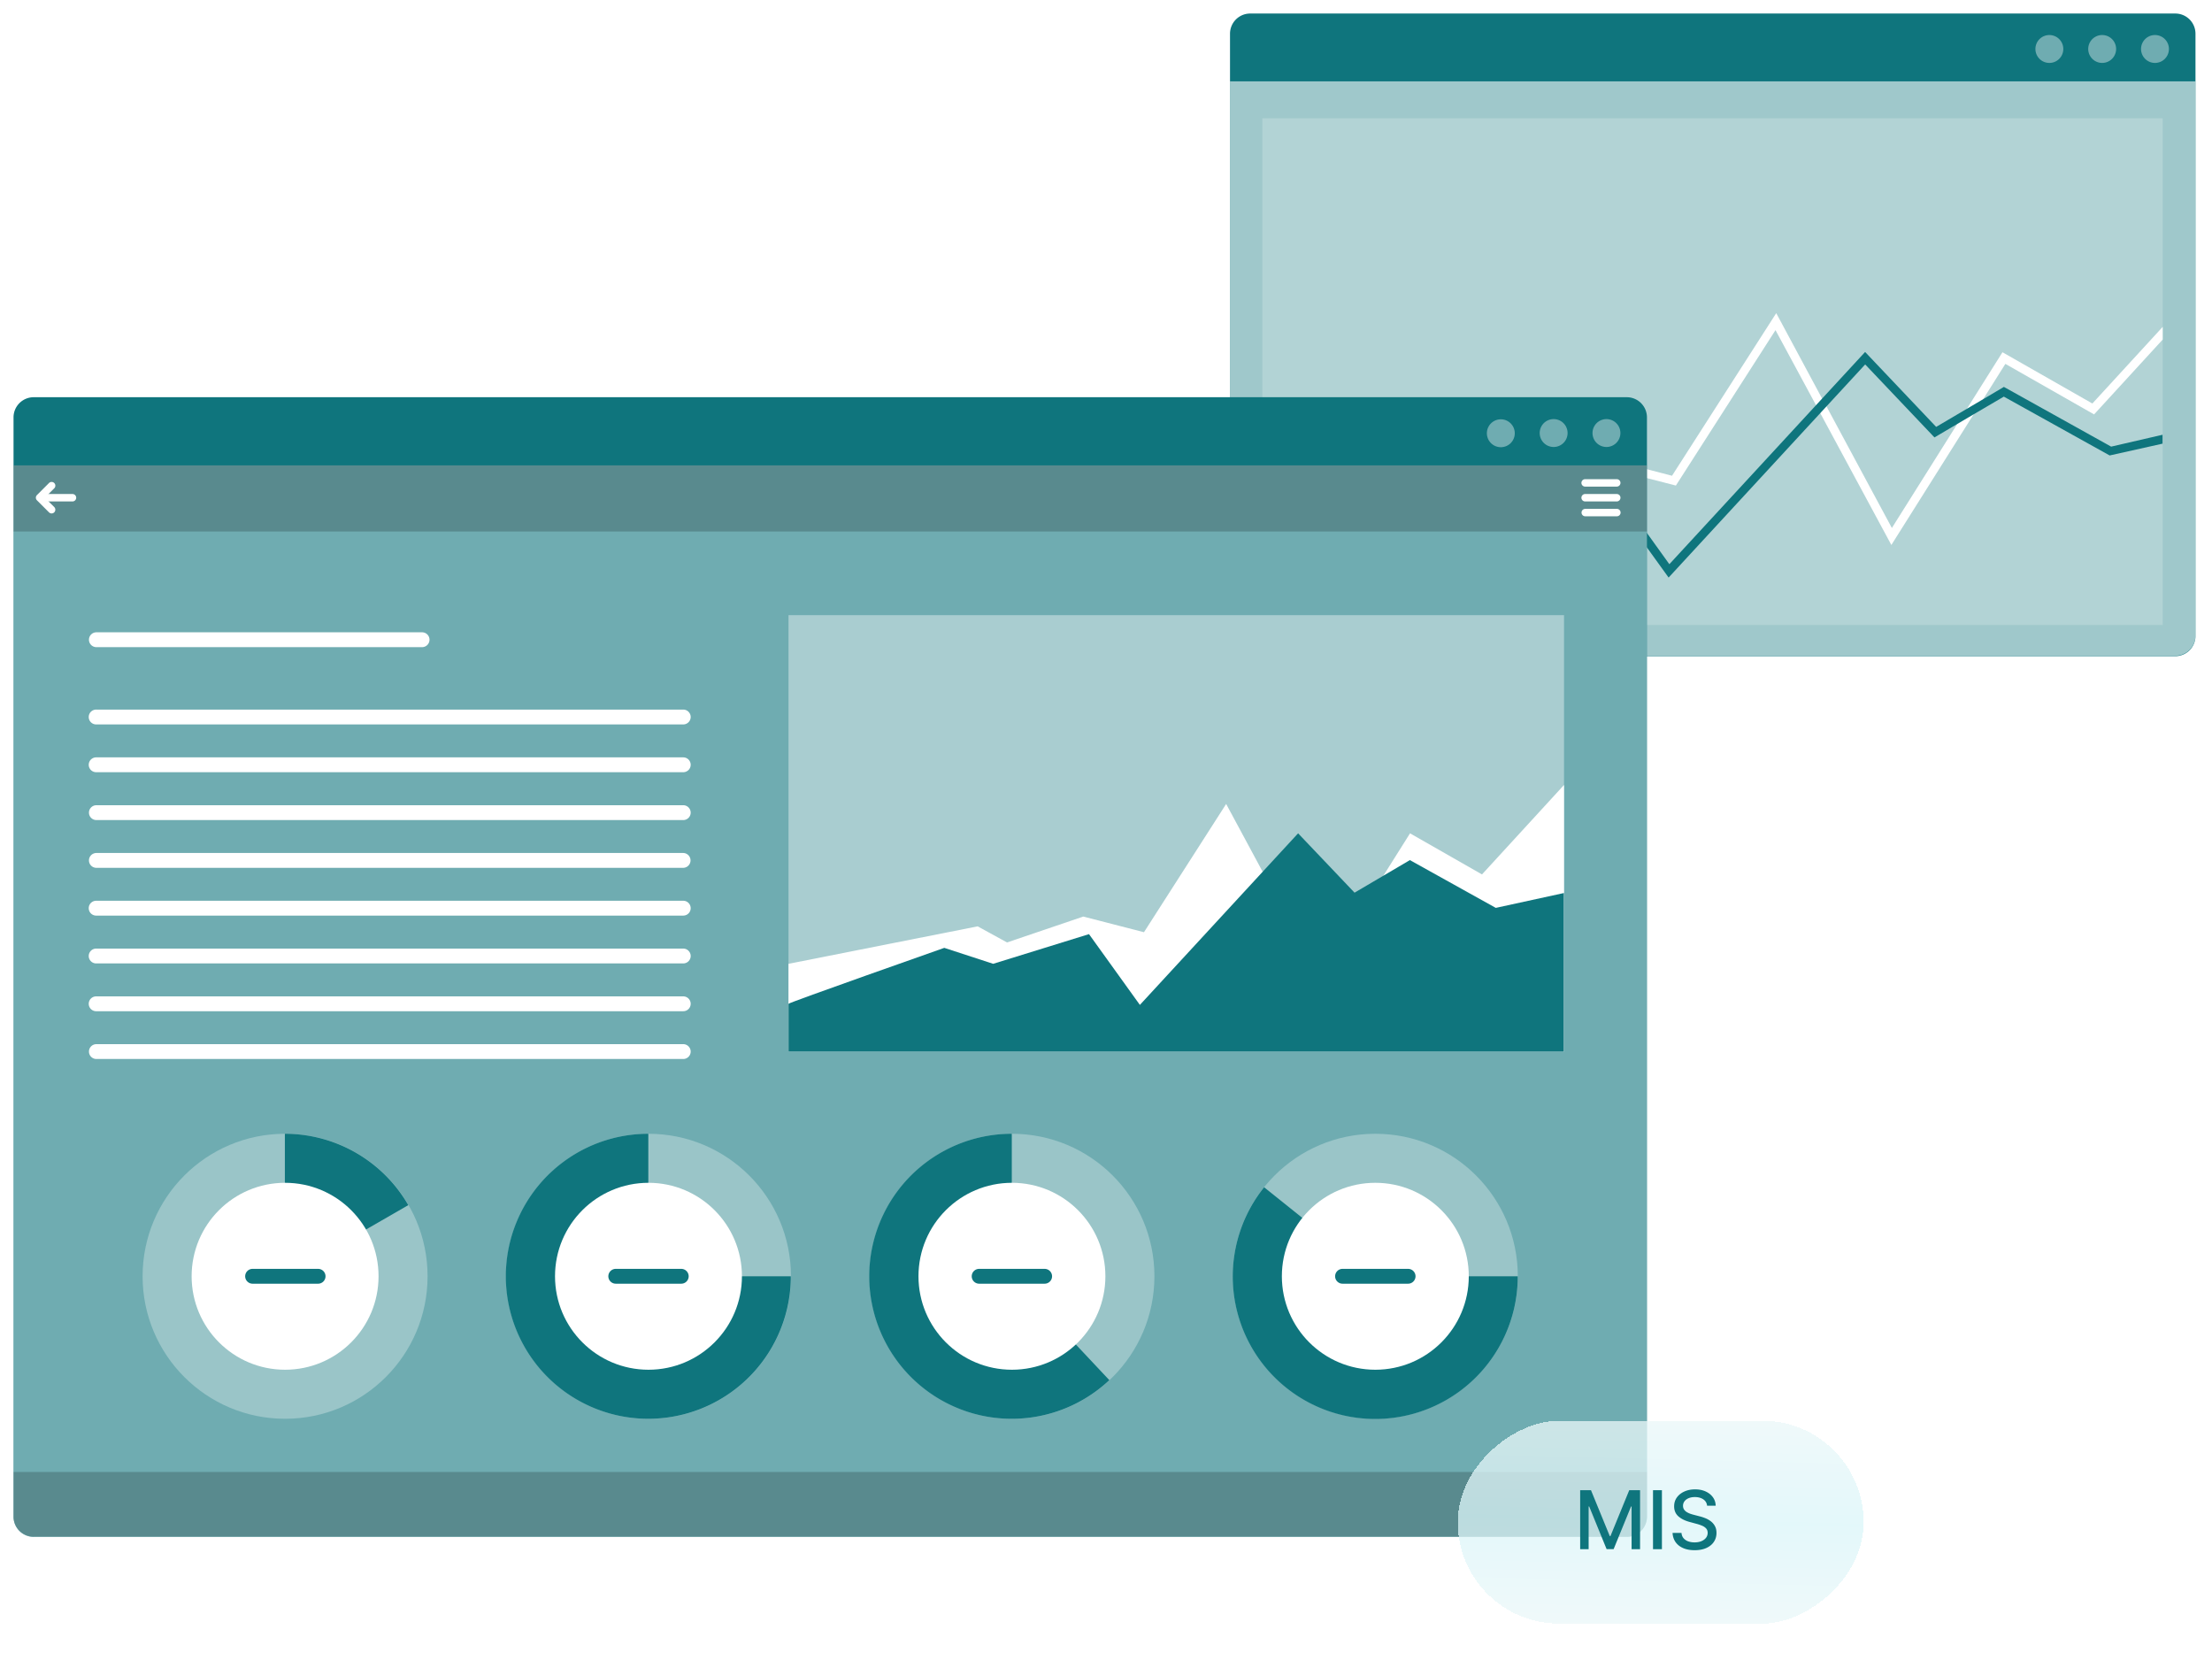 <svg width="654" height="493" fill="none" xmlns="http://www.w3.org/2000/svg"><g filter="url(#a)"><path d="M649.117 5.965v178.056a5.965 5.965 0 0 1-5.965 5.966H369.63a5.974 5.974 0 0 1-4.218-1.748 5.97 5.97 0 0 1-1.747-4.218V5.965a5.98 5.98 0 0 1 1.747-4.218A5.966 5.966 0 0 1 369.63 0h273.522a5.966 5.966 0 0 1 5.965 5.965Z" fill="#0F757D"/><path opacity=".6" d="M649.117 20.044V183.91a5.969 5.969 0 0 1-5.965 5.965H369.631a5.976 5.976 0 0 1-4.219-1.747 5.984 5.984 0 0 1-1.747-4.218V20.043h285.452Z" fill="#fff"/><path opacity=".4" d="M637.143 14.602a4.123 4.123 0 1 0 0-8.246 4.123 4.123 0 0 0 0 8.246ZM621.528 14.602a4.123 4.123 0 1 0 0-8.246 4.123 4.123 0 0 0 0 8.246ZM610.036 10.48a4.122 4.122 0 1 1-8.245.002 4.122 4.122 0 0 1 8.245-.003Z" fill="#fff"/><path opacity=".2" d="M639.424 30.966H373.227v149.81h266.197V30.966Z" fill="#fff"/><path d="M639.424 92.634v3.75l-20.286 22.128-26.23-14.935-6.469 10.286-2.961 4.693-24.277 38.555-21.01-38.95-1.272-2.39-11.974-22.172-29.453 45.945-22.765-5.856-28.137 9.562-10.834-5.965-60.529 11.996v-2.609l60.924-12.062 10.702 5.855 27.809-9.452 21.689 5.636 30.813-48.072 13.553 25.242 1.316 2.347 19.321 35.922 19.321-30.725 2.961-4.671 10.417-16.558 26.58 15.155 20.791-22.655Z" fill="#fff"/><path d="M639.38 124.528v2.632l-15.637 3.487-31.295-17.391-9.014 5.285-4.803 2.829-6.689 3.947-20.483-21.579-11.47 12.434-1.842 1.996-44.805 48.577-19.057-26.427-34.651 10.724-17.896-5.855c-15.768 5.526-37.107 13.158-48.554 17.237v-2.719c7.938-2.939 22.259-7.983 48.116-17.062l.416-.132 17.94 5.856 35.659-10.966 18.247 25.396 43.313-46.954 1.798-1.951 12.764-13.839 21.01 22.15 9.189-5.417 4.803-2.829 6.031-3.574 31.712 17.654 15.198-3.509Z" fill="#0F757D"/><path d="M486.939 119.394v324.993a5.964 5.964 0 0 1-5.966 5.965H9.965A5.964 5.964 0 0 1 4 444.387V119.394a5.966 5.966 0 0 1 5.965-5.965h471.008a5.967 5.967 0 0 1 5.966 5.965Z" fill="#0F757D"/><path opacity=".4" d="M486.939 133.589v310.804a5.965 5.965 0 0 1-5.966 5.965H9.965A5.968 5.968 0 0 1 4 444.393V133.589h482.939Z" fill="#fff"/><path opacity=".2" d="M486.939 431.16v13.159a5.965 5.965 0 0 1-5.966 5.965H9.965a5.961 5.961 0 0 1-5.51-3.682c-.3-.724-.455-1.5-.455-2.283V431.16h482.939Z" fill="#000"/><path opacity=".4" d="M474.965 128.144a4.122 4.122 0 0 0 4.122-4.123 4.122 4.122 0 1 0-8.245 0 4.122 4.122 0 0 0 4.123 4.123ZM459.349 128.144a4.122 4.122 0 1 0 .001-8.245 4.122 4.122 0 0 0-.001 8.245ZM447.858 124.021a4.123 4.123 0 1 1-8.245-.001 4.123 4.123 0 0 1 8.245.001Z" fill="#fff"/><path opacity=".2" d="M486.939 133.589H4v19.541h482.939v-19.541Z" fill="#000"/><path d="M21.435 144.241h-8.772a1.095 1.095 0 0 1-1.097-1.096 1.098 1.098 0 0 1 1.096-1.097h8.773a1.099 1.099 0 0 1 1.096 1.097 1.098 1.098 0 0 1-1.096 1.096Z" fill="#fff"/><path d="M15.25 147.791a1.098 1.098 0 0 1-.767-.329l-3.553-3.553a1.092 1.092 0 0 1-.24-1.2c.056-.134.138-.255.24-.357l3.553-3.553a1.103 1.103 0 0 1 1.88.779c0 .292-.116.572-.323.778l-2.785 2.785 2.785 2.764a1.117 1.117 0 0 1 0 1.557 1.12 1.12 0 0 1-.79.329ZM478.012 139.855h-9.32a1.097 1.097 0 1 1 0-2.193h9.32c.291 0 .57.116.776.321a1.1 1.1 0 0 1 0 1.551 1.097 1.097 0 0 1-.776.321ZM478.012 144.241h-9.32a1.097 1.097 0 1 1 0-2.193h9.32c.291 0 .57.116.776.321a1.1 1.1 0 0 1 0 1.551 1.097 1.097 0 0 1-.776.321ZM478.012 148.631h-9.32a1.1 1.1 0 0 1-.776-.321 1.1 1.1 0 0 1 0-1.551c.206-.206.485-.321.776-.321h9.32a1.097 1.097 0 1 1 0 2.193ZM124.795 187.316H28.497a2.19 2.19 0 0 1-2.193-2.193 2.193 2.193 0 0 1 2.193-2.193h96.298a2.195 2.195 0 0 1 2.193 2.193 2.193 2.193 0 0 1-2.193 2.193ZM202.013 210.164H28.497a2.194 2.194 0 1 1 0-4.386h173.516a2.193 2.193 0 1 1 0 4.386ZM202.013 224.289H28.497a2.194 2.194 0 1 1 0-4.386h173.516a2.193 2.193 0 1 1 0 4.386ZM202.013 238.438H28.497a2.19 2.19 0 0 1-2.193-2.193 2.193 2.193 0 0 1 2.193-2.193h173.516a2.193 2.193 0 1 1 0 4.386ZM202.013 252.559H28.497a2.19 2.19 0 0 1-2.193-2.193 2.193 2.193 0 0 1 2.193-2.194h173.516a2.194 2.194 0 0 1 0 4.387ZM202.013 266.679H28.497a2.194 2.194 0 1 1 0-4.386h173.516a2.194 2.194 0 0 1 1.551 3.744 2.193 2.193 0 0 1-1.551.642ZM202.013 280.82H28.497a2.194 2.194 0 1 1 0-4.386h173.516a2.193 2.193 0 1 1 0 4.386ZM202.013 294.949H28.497a2.194 2.194 0 1 1 0-4.386h173.516a2.193 2.193 0 1 1 0 4.386ZM202.013 309.074H28.497a2.19 2.19 0 0 1-2.193-2.193 2.193 2.193 0 0 1 2.193-2.193h173.516a2.193 2.193 0 1 1 0 4.386Z" fill="#fff"/><path opacity=".4" d="M462.42 177.858H233.133v129.04H462.42v-129.04Z" fill="#fff"/><path d="m233.133 280.936 55.924-11.075 8.684 4.759 22.545-7.654 17.94 4.627 24.299-37.918 27.589 51.23 26.777-42.545 21.273 12.149 24.256-26.448v78.819H233.133v-25.944Z" fill="#fff"/><path d="M233.133 292.755c0-.329 46.055-16.536 46.055-16.536l14.452 4.715 28.335-8.772 15.044 20.922 46.779-50.726 16.689 17.545 16.361-9.628 25.395 14.123 20.133-4.386V306.9H233.133v-14.145Z" fill="#0F757D"/><path opacity=".3" d="M191.728 415.438c23.267 0 42.129-18.862 42.129-42.129 0-23.268-18.862-42.129-42.129-42.129-23.268 0-42.129 18.861-42.129 42.129 0 23.267 18.861 42.129 42.129 42.129Z" fill="#fff"/><path d="M191.684 373.309h42.129a42.132 42.132 0 0 1-50.348 41.319 42.126 42.126 0 0 1-30.703-57.441 42.12 42.12 0 0 1 15.517-18.907 42.121 42.121 0 0 1 23.405-7.1v42.129Z" fill="#0F757D"/><path d="M191.728 400.939c15.261 0 27.633-12.372 27.633-27.633s-12.372-27.633-27.633-27.633-27.633 12.372-27.633 27.633 12.372 27.633 27.633 27.633Z" fill="#fff"/><path d="M201.421 375.504h-19.365a2.195 2.195 0 0 1-2.193-2.193 2.195 2.195 0 0 1 2.193-2.193h19.365a2.195 2.195 0 0 1 2.193 2.193 2.193 2.193 0 0 1-2.193 2.193Z" fill="#0F757D"/><path opacity=".3" d="M299.189 415.438c23.267 0 42.129-18.862 42.129-42.129 0-23.268-18.862-42.129-42.129-42.129-23.268 0-42.129 18.861-42.129 42.129 0 23.267 18.861 42.129 42.129 42.129Z" fill="#fff"/><path d="m299.145 373.309 28.839 30.703a42.13 42.13 0 1 1-48.556-67.938 42.115 42.115 0 0 1 19.717-4.894v42.129Z" fill="#0F757D"/><path d="M299.189 400.939c15.261 0 27.632-12.372 27.632-27.633s-12.371-27.633-27.632-27.633c-15.262 0-27.633 12.372-27.633 27.633s12.371 27.633 27.633 27.633Z" fill="#fff"/><path d="M308.86 375.504h-19.365a2.195 2.195 0 0 1-2.193-2.193 2.195 2.195 0 0 1 2.193-2.193h19.365a2.195 2.195 0 0 1 2.193 2.193 2.193 2.193 0 0 1-2.193 2.193Z" fill="#0F757D"/><path opacity=".3" d="M406.628 415.438c23.267 0 42.129-18.862 42.129-42.129 0-23.268-18.862-42.129-42.129-42.129-23.268 0-42.13 18.861-42.13 42.129 0 23.267 18.862 42.129 42.13 42.129Z" fill="#fff"/><path d="M406.606 373.311h42.129a42.132 42.132 0 0 1-17.743 34.41 42.133 42.133 0 0 1-64.893-22.776 42.13 42.13 0 0 1 7.655-37.951l32.852 26.317Z" fill="#0F757D"/><path d="M406.628 400.939c15.261 0 27.633-12.372 27.633-27.633s-12.372-27.633-27.633-27.633-27.633 12.372-27.633 27.633 12.372 27.633 27.633 27.633Z" fill="#fff"/><path d="M416.321 375.504h-19.387a2.193 2.193 0 0 1 0-4.386h19.387a2.193 2.193 0 1 1 0 4.386Z" fill="#0F757D"/><path opacity=".3" d="M84.289 415.438c23.267 0 42.129-18.862 42.129-42.129 0-23.268-18.862-42.129-42.13-42.129-23.267 0-42.128 18.861-42.128 42.129 0 23.267 18.861 42.129 42.129 42.129Z" fill="#fff"/><path d="m84.223 373.309 36.493-21.032a42.13 42.13 0 0 0-36.493-21.097v42.129Z" fill="#0F757D"/><path d="M84.289 400.939c15.26 0 27.633-12.372 27.633-27.633s-12.372-27.633-27.633-27.633-27.633 12.372-27.633 27.633 12.372 27.633 27.633 27.633Z" fill="#fff"/><path d="M93.982 375.504H74.617a2.194 2.194 0 0 1 0-4.386h19.365a2.194 2.194 0 1 1 0 4.386Z" fill="#0F757D"/></g><g filter="url(#b)" transform="rotate(-90 427 480)" shape-rendering="crispEdges"><rect x="427" y="480" width="60" height="120" rx="30" fill="#63AAB0" fill-opacity=".2"/><rect x="427" y="480" width="60" height="120" rx="30" fill="url(#c)" fill-opacity=".7"/></g><path d="M467.191 440.545h3.196l5.557 13.569h.204l5.557-13.569h3.196V458h-2.505v-12.631h-.162l-5.148 12.605h-2.08l-5.147-12.613h-.162V458h-2.506v-17.455Zm24.173 0V458h-2.634v-17.455h2.634Zm13.355 4.586c-.091-.807-.466-1.432-1.125-1.875-.659-.449-1.489-.674-2.489-.674-.716 0-1.335.114-1.858.341-.523.222-.929.529-1.219.921a2.171 2.171 0 0 0-.426 1.321c0 .415.097.772.29 1.074.199.301.457.554.776.758.323.199.67.367 1.039.503.37.131.725.239 1.066.324l1.704.443a12.92 12.92 0 0 1 1.713.554c.586.233 1.128.54 1.628.92.5.381.904.853 1.21 1.415.313.563.469 1.236.469 2.02 0 .989-.256 1.867-.767 2.634-.506.767-1.241 1.372-2.207 1.815-.96.443-2.122.665-3.486.665-1.307 0-2.438-.208-3.392-.622-.955-.415-1.702-1.003-2.242-1.765-.539-.767-.838-1.676-.894-2.727h2.642c.051.631.255 1.156.613 1.577.364.415.827.724 1.389.929a5.62 5.62 0 0 0 1.867.298c.744 0 1.406-.116 1.986-.349.585-.239 1.045-.569 1.38-.989.336-.426.503-.923.503-1.491 0-.517-.148-.941-.443-1.27-.29-.33-.685-.603-1.185-.819a11.704 11.704 0 0 0-1.679-.571l-2.062-.562c-1.398-.381-2.506-.94-3.324-1.679-.812-.739-1.219-1.716-1.219-2.932 0-1.006.273-1.883.818-2.633.546-.75 1.285-1.333 2.216-1.747.932-.421 1.983-.631 3.154-.631 1.182 0 2.224.207 3.128.622.909.415 1.625.986 2.147 1.713.523.722.796 1.551.819 2.489h-2.54Z" fill="#0F757D"/><defs><filter id="a" x="0" y="0" width="653.117" height="458.358" filterUnits="userSpaceOnUse" color-interpolation-filters="sRGB"><feFlood flood-opacity="0" result="BackgroundImageFix"/><feColorMatrix in="SourceAlpha" values="0 0 0 0 0 0 0 0 0 0 0 0 0 0 0 0 0 0 127 0" result="hardAlpha"/><feOffset dy="4"/><feGaussianBlur stdDeviation="2"/><feComposite in2="hardAlpha" operator="out"/><feColorMatrix values="0 0 0 0 0 0 0 0 0 0 0 0 0 0 0 0 0 0 0.25 0"/><feBlend in2="BackgroundImageFix" result="effect1_dropShadow_1_358"/><feBlend in="SourceGraphic" in2="effect1_dropShadow_1_358" result="shape"/></filter><filter id="b" x="417" y="410" width="140" height="83" filterUnits="userSpaceOnUse" color-interpolation-filters="sRGB"><feFlood flood-opacity="0" result="BackgroundImageFix"/><feGaussianBlur in="BackgroundImageFix" stdDeviation="5"/><feComposite in2="SourceAlpha" operator="in" result="effect1_backgroundBlur_1_358"/><feColorMatrix in="SourceAlpha" values="0 0 0 0 0 0 0 0 0 0 0 0 0 0 0 0 0 0 127 0" result="hardAlpha"/><feOffset dy="4"/><feGaussianBlur stdDeviation="4.5"/><feComposite in2="hardAlpha" operator="out"/><feColorMatrix values="0 0 0 0 0 0 0 0 0 0 0 0 0 0 0 0 0 0 0.2 0"/><feBlend in2="effect1_backgroundBlur_1_358" result="effect2_dropShadow_1_358"/><feBlend in="SourceGraphic" in2="effect2_dropShadow_1_358" result="shape"/><feColorMatrix in="SourceAlpha" values="0 0 0 0 0 0 0 0 0 0 0 0 0 0 0 0 0 0 127 0" result="hardAlpha"/><feOffset/><feGaussianBlur stdDeviation="7.5"/><feComposite in2="hardAlpha" operator="arithmetic" k2="-1" k3="1"/><feColorMatrix values="0 0 0 0 1 0 0 0 0 1 0 0 0 0 1 0 0 0 0.35 0"/><feBlend in2="shape" result="effect3_innerShadow_1_358"/></filter><linearGradient id="c" x1="430.68" y1="342.273" x2="494.202" y2="343.849" gradientUnits="userSpaceOnUse"><stop stop-color="#F7FEFF"/><stop offset=".499" stop-color="#E5FDFF"/><stop offset="1" stop-color="#F7FEFF"/></linearGradient></defs></svg>